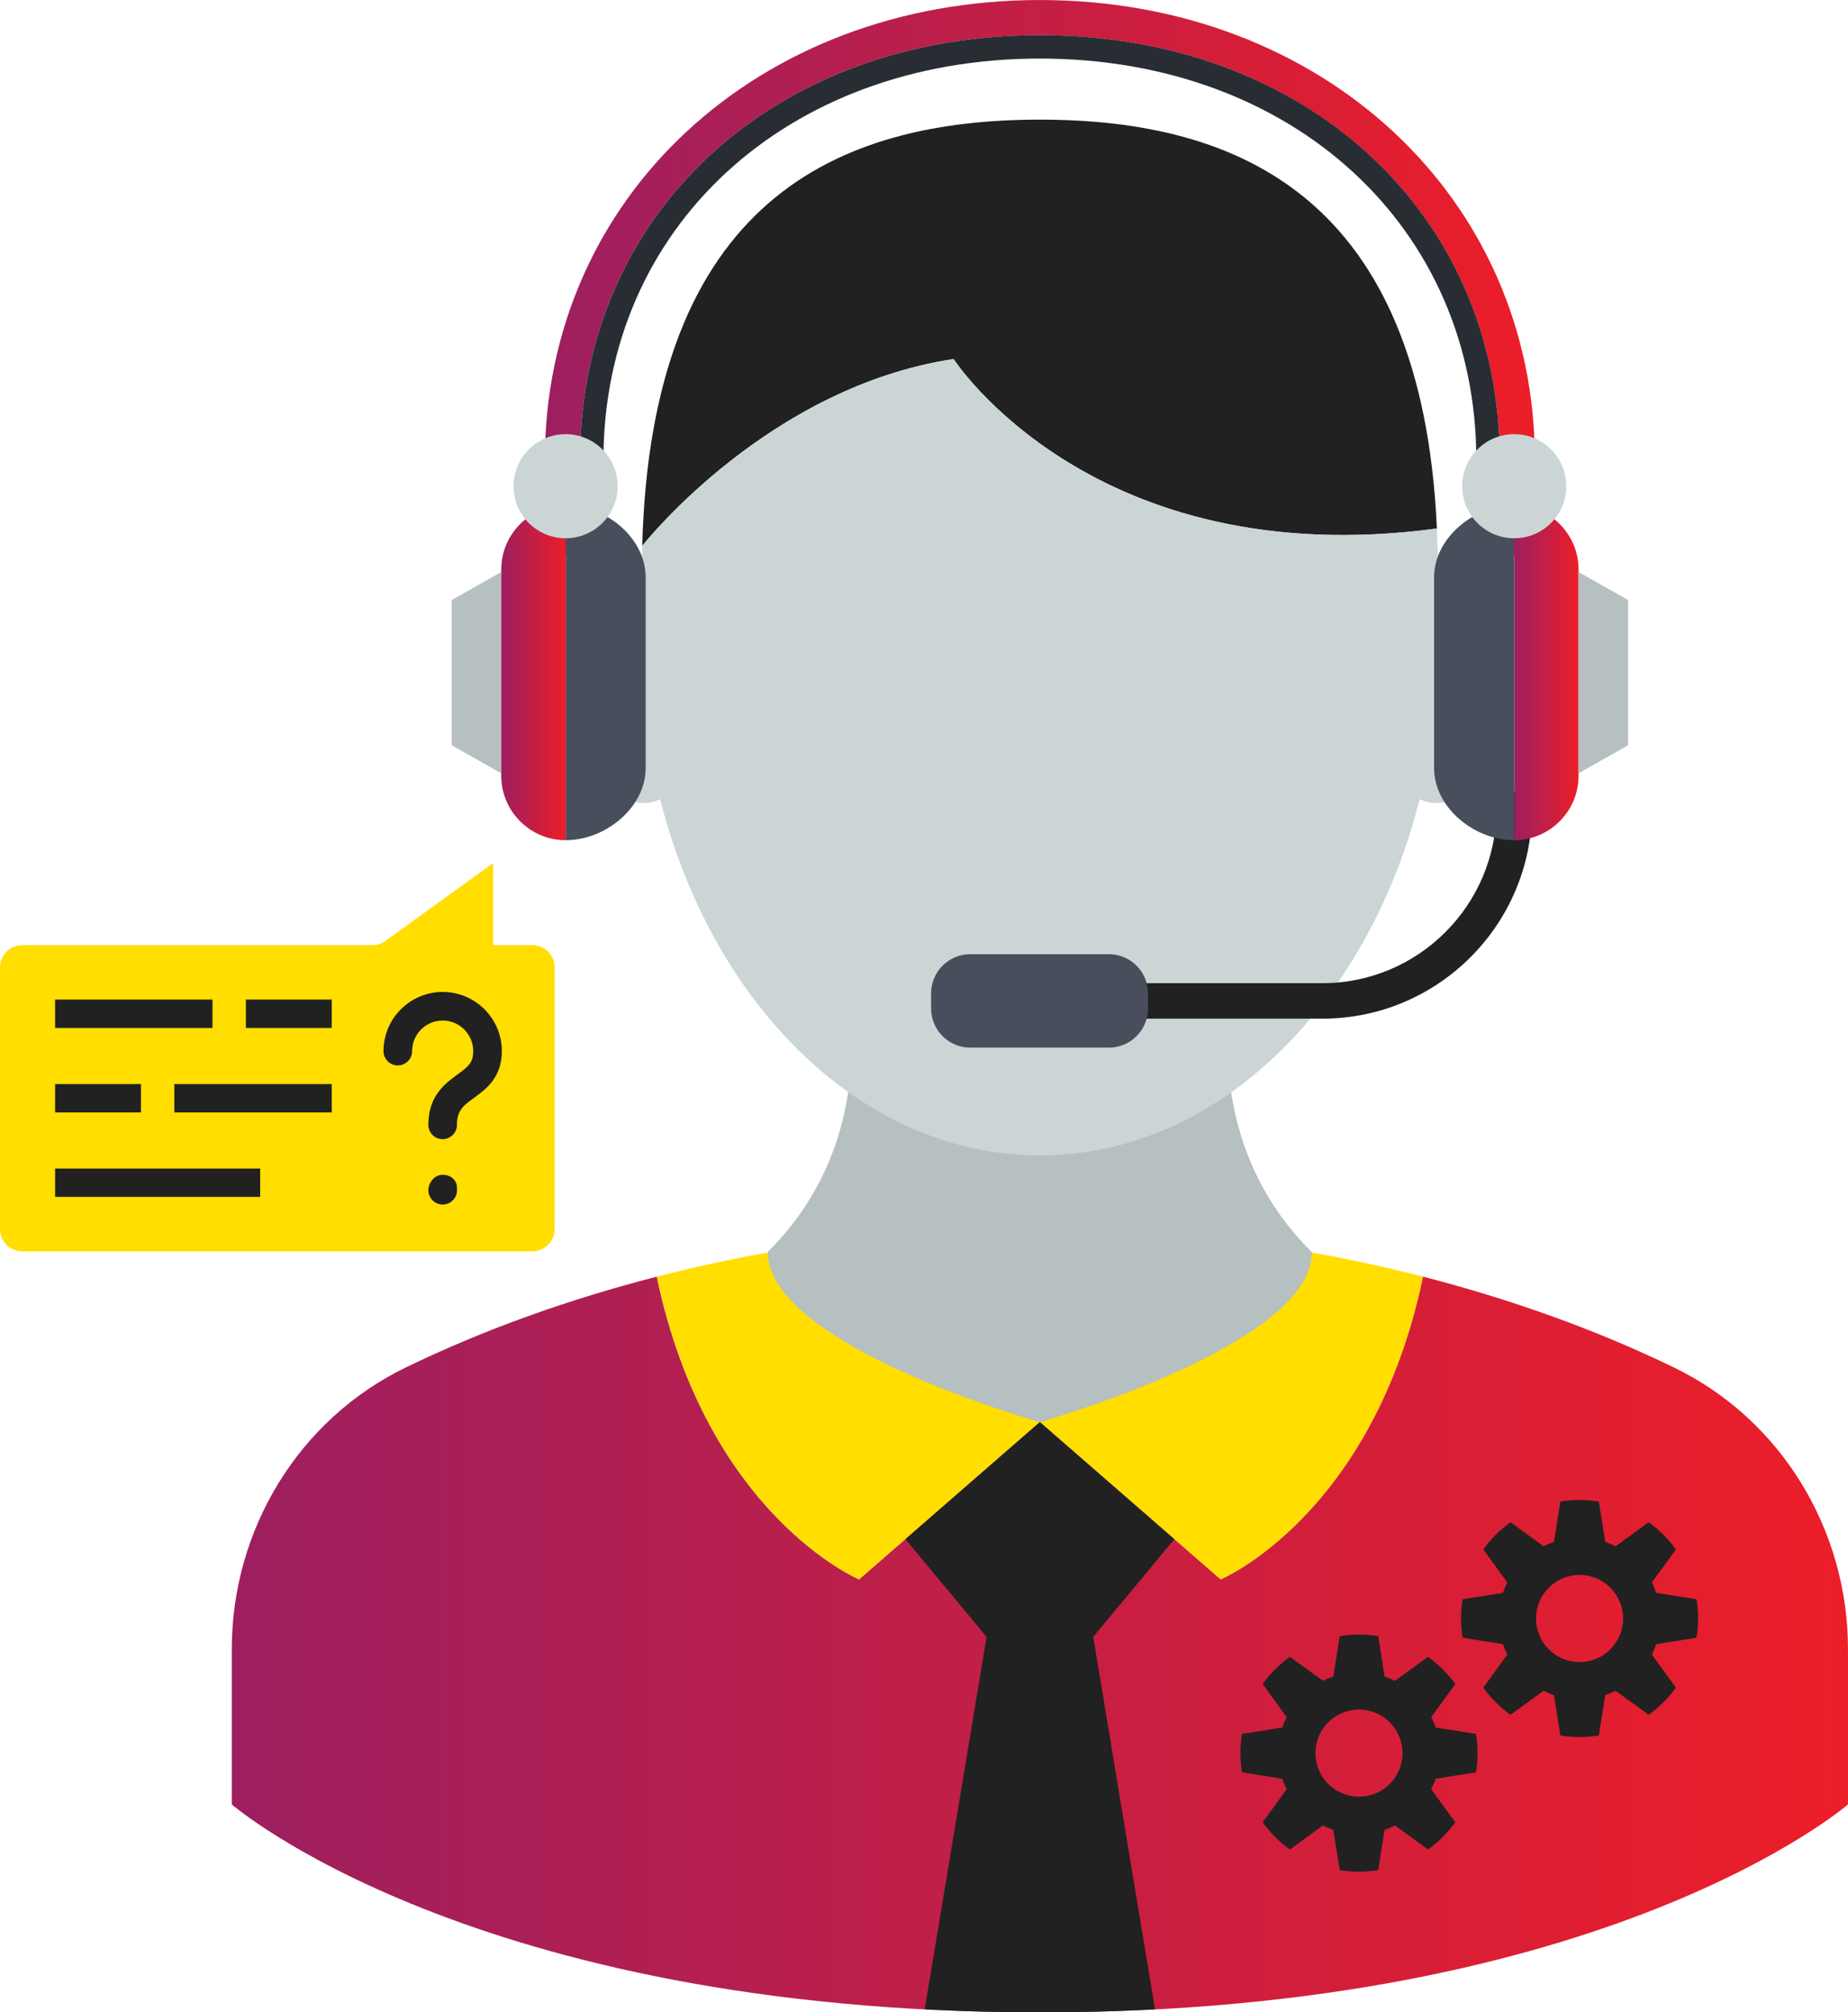 <?xml version="1.0" encoding="utf-8"?>
<!-- Generator: Adobe Illustrator 16.0.0, SVG Export Plug-In . SVG Version: 6.00 Build 0)  -->
<!DOCTYPE svg PUBLIC "-//W3C//DTD SVG 1.1//EN" "http://www.w3.org/Graphics/SVG/1.1/DTD/svg11.dtd">
<svg version="1.1" id="layer_1" xmlns="http://www.w3.org/2000/svg" xmlns:xlink="http://www.w3.org/1999/xlink" x="0px" y="0px"
	 width="73.462px" height="80px" viewBox="0 0 73.462 80" enable-background="new 0 0 73.462 80" xml:space="preserve">
<g>
	<path fill="#FFDE00" d="M34.151,62.792l7.187-6.258l7.187,6.258c0,0,6.057-2.545,8.047-12.039c-9.84-2.536-20.626-2.536-30.466,0
		C28.097,60.247,34.151,62.792,34.151,62.792z"/>
	<linearGradient id="SVGID_1_" gradientUnits="userSpaceOnUse" x1="9.215" y1="65.377" x2="73.461" y2="65.377">
		<stop  offset="0" style="stop-color:#9D1F60"/>
		<stop  offset="1" style="stop-color:#EC1E28"/>
	</linearGradient>
	<path fill="url(#SVGID_1_)" d="M66.542,54.362c-3.146-1.524-6.502-2.714-9.971-3.609c-1.99,9.494-8.047,12.039-8.047,12.039
		l-7.187-6.258l-7.187,6.258c0,0-6.054-2.545-8.046-12.039c-3.47,0.895-6.825,2.084-9.971,3.608
		c-4.268,2.068-6.919,6.457-6.919,11.199v6.174c0,0,9.534,8.267,32.123,8.267c22.589,0,32.124-8.267,32.124-8.267v-6.174
		C73.461,60.818,70.81,56.429,66.542,54.362z"/>
	<g>
		<polygon fill="#B6C0C0" points="33.575,38.829 33.576,38.83 33.577,38.829 		"/>
		<path fill="#B6C0C0" d="M52.139,49.769c-4.666-4.628-3.096-10.781-3.057-10.926c-2.291,1.66-4.932,2.608-7.745,2.608
			c-2.819,0-5.467-0.952-7.761-2.621c0.002,0.011,1.663,6.26-3.055,10.939c0,3.737,10.815,6.766,10.815,6.766
			s10.817-3.029,10.817-6.766H52.139z"/>
		<polygon fill="#B6C0C0" points="49.084,38.829 49.083,38.842 49.09,38.837 		"/>
	</g>
	<path fill="#212121" d="M46.682,61.188l-5.345-4.654l-5.344,4.654l3.226,3.886L36.76,79.879c1.465,0.076,2.984,0.122,4.577,0.122
		s3.114-0.045,4.578-0.122l-2.458-14.805L46.682,61.188z"/>
	<path fill="#212121" d="M37.907,14.273c0,0,5.539,8.578,19.213,6.738C56.529,7.865,49.261,4.756,41.337,4.756
		c-8.062,0-15.445,3.216-15.807,16.946C25.713,21.473,30.596,15.384,37.907,14.273z"/>
	<path fill="#CCD5D5" d="M57.774,22.693c-0.207-0.021-0.41,0.014-0.611,0.076c0-0.607-0.019-1.189-0.043-1.758
		c-13.674,1.84-19.213-6.738-19.213-6.738c-7.311,1.111-12.193,7.199-12.376,7.429c-0.009,0.351-0.017,0.702-0.017,1.066
		c-0.201-0.062-0.405-0.096-0.613-0.075c-1.437,0.145-2.414,2.328-2.187,4.875c0.228,2.547,1.576,4.496,3.012,4.351
		c0.179-0.018,0.351-0.068,0.515-0.146c1.251,4.927,3.897,9.038,7.334,11.538c2.294,1.669,4.941,2.622,7.763,2.622
		c2.815,0,5.46-0.95,7.753-2.614c3.441-2.5,6.092-6.611,7.344-11.546c0.164,0.078,0.336,0.128,0.517,0.146
		c1.437,0.145,2.784-1.803,3.011-4.351C60.19,25.021,59.21,22.838,57.774,22.693z"/>
	<path fill="#212121" d="M52.568,40.496H41.263c-0.39,0-0.706-0.316-0.706-0.706c0-0.39,0.316-0.705,0.706-0.705h11.305
		c3.815,0,6.919-3.104,6.919-6.919c0-0.389,0.316-0.706,0.706-0.706c0.389,0,0.706,0.317,0.706,0.706
		C60.899,36.759,57.161,40.496,52.568,40.496z"/>
	<linearGradient id="SVGID_2_" gradientUnits="userSpaceOnUse" x1="21.661" y1="11.038" x2="61.014" y2="11.038">
		<stop  offset="0" style="stop-color:#9D1F60"/>
		<stop  offset="1" style="stop-color:#EC1E28"/>
	</linearGradient>
	<path fill="url(#SVGID_2_)" d="M61.014,18.282c0-10.422-8.458-18.281-19.677-18.281c-11.217,0-19.677,7.859-19.677,18.281
		c0,0.866,0,3.793,0,3.793h1.396v-3.793c0-9.784,7.688-16.884,18.28-16.884s18.28,7.101,18.28,16.884v3.793h1.396
		C61.014,22.075,61.014,19.147,61.014,18.282z"/>
	<path fill="#282D33" d="M41.337,1.397c-10.593,0-18.28,7.101-18.28,16.884v1.795v1.532c0,0.257,0.21,0.466,0.466,0.466
		c0.257,0,0.465-0.209,0.465-0.466v-1.532v-1.795c0-9.244,7.296-15.953,17.349-15.953c10.054,0,17.35,6.709,17.35,15.953v1.795
		v1.532c0,0.257,0.209,0.466,0.466,0.466s0.465-0.209,0.465-0.466v-1.532v-1.795C59.618,8.498,51.93,1.397,41.337,1.397z"/>
	<path fill="#484E5B" d="M22.484,20.081c0,1.82,0,11.729,0,13.321c1.579,0,3.183-1.292,3.183-2.872v-7.579
		C25.667,21.372,24.063,20.081,22.484,20.081z"/>
	<path fill="#484E5B" d="M60.193,20.081c-1.579,0-3.185,1.292-3.185,2.871v7.579c0,1.579,1.605,2.872,3.185,2.872
		C60.193,31.498,60.193,21.773,60.193,20.081z"/>
	<linearGradient id="SVGID_3_" gradientUnits="userSpaceOnUse" x1="19.926" y1="26.741" x2="22.484" y2="26.741">
		<stop  offset="0" style="stop-color:#9D1F60"/>
		<stop  offset="1" style="stop-color:#EC1E28"/>
	</linearGradient>
	<path fill="url(#SVGID_3_)" d="M22.484,33.402c-1.407,0-2.558-1.151-2.558-2.558v-8.206c0-1.406,1.151-2.558,2.558-2.558V33.402z"
		/>
	<circle fill="#CCD5D5" cx="22.484" cy="19.329" r="2.069"/>
	<linearGradient id="SVGID_4_" gradientUnits="userSpaceOnUse" x1="60.193" y1="26.741" x2="62.751" y2="26.741">
		<stop  offset="0" style="stop-color:#9D1F60"/>
		<stop  offset="1" style="stop-color:#EC1E28"/>
	</linearGradient>
	<path fill="url(#SVGID_4_)" d="M60.193,33.402c1.407,0,2.558-1.151,2.558-2.558v-8.206c0-1.406-1.15-2.558-2.558-2.558V33.402z"/>
	<circle fill="#CCD5D5" cx="60.193" cy="19.329" r="2.069"/>
	<path fill="#484E5B" d="M44.084,41.647h-5.517c-0.854,0-1.553-0.698-1.553-1.552v-0.609c0-0.854,0.698-1.552,1.553-1.552h5.517
		c0.854,0,1.552,0.698,1.552,1.552v0.609C45.636,40.949,44.938,41.647,44.084,41.647z"/>
	<polygon fill="#B6C0C0" points="64.72,23.854 62.75,22.74 62.75,30.742 64.72,29.628 64.72,26.742 	"/>
	<polygon fill="#B6C0C0" points="17.957,29.628 19.926,30.742 19.926,22.74 17.957,23.854 17.957,26.742 	"/>
	<path fill="#FFDE00" d="M22.047,48.862V38.457c0-0.489-0.396-0.885-0.886-0.885h-1.556v-3.263l-4.28,3.095
		c-0.152,0.108-0.333,0.167-0.52,0.167H0.886C0.396,37.572,0,37.968,0,38.457v10.405c0,0.489,0.396,0.885,0.886,0.885h20.275
		C21.65,49.747,22.047,49.352,22.047,48.862z"/>
	<g>
		<path fill="#212121" d="M17.598,39.434c-1.297,0-2.353,1.055-2.353,2.353c0,0.313,0.254,0.568,0.569,0.568
			c0.313,0,0.568-0.255,0.568-0.568c0-0.671,0.544-1.216,1.215-1.216c0.67,0,1.215,0.545,1.215,1.216
			c0,0.454-0.192,0.614-0.628,0.93c-0.488,0.355-1.156,0.841-1.156,2.001c0,0.314,0.254,0.568,0.569,0.568
			c0.313,0,0.568-0.254,0.568-0.568c0-0.581,0.26-0.77,0.688-1.081c0.462-0.336,1.096-0.798,1.096-1.851
			C19.949,40.489,18.894,39.434,17.598,39.434z"/>
		<path fill="#212121" d="M17.598,46.702c-0.314,0-0.569,0.301-0.569,0.615s0.254,0.569,0.569,0.569
			c0.313,0,0.568-0.255,0.568-0.569v-0.094C18.166,46.908,17.911,46.702,17.598,46.702z"/>
		<rect x="2.19" y="39.737" fill="#212121" width="6.257" height="1.128"/>
		<rect x="9.774" y="39.737" fill="#212121" width="3.413" height="1.128"/>
		<rect x="6.929" y="43.096" fill="#212121" width="6.258" height="1.128"/>
		<rect x="2.19" y="43.096" fill="#212121" width="3.413" height="1.128"/>
		<rect x="2.19" y="46.455" fill="#212121" width="8.152" height="1.127"/>
	</g>
	<path fill="#212121" d="M67.442,65.107c0.04-0.249,0.062-0.504,0.062-0.764c0-0.26-0.021-0.517-0.062-0.765l-1.604-0.255
		c-0.048-0.141-0.104-0.279-0.173-0.412l0.955-1.315c-0.299-0.416-0.665-0.782-1.082-1.081l-1.314,0.955
		c-0.133-0.066-0.27-0.125-0.412-0.172l-0.255-1.604c-0.249-0.04-0.504-0.063-0.765-0.063c-0.26,0-0.516,0.023-0.765,0.063
		l-0.255,1.604c-0.143,0.047-0.279,0.106-0.412,0.172l-1.314-0.955c-0.417,0.299-0.783,0.665-1.082,1.081l0.955,1.315
		c-0.066,0.133-0.125,0.271-0.173,0.412l-1.604,0.255c-0.041,0.249-0.063,0.505-0.063,0.765c0,0.26,0.021,0.516,0.063,0.764
		l1.604,0.256c0.048,0.142,0.106,0.28,0.171,0.412l-0.953,1.316c0.299,0.415,0.665,0.781,1.082,1.08l1.314-0.954
		c0.133,0.066,0.27,0.124,0.412,0.172l0.255,1.603c0.249,0.042,0.505,0.063,0.765,0.063c0.261,0,0.516-0.021,0.765-0.063
		l0.255-1.603c0.143-0.048,0.279-0.105,0.412-0.172l1.314,0.954c0.417-0.299,0.783-0.666,1.082-1.08l-0.955-1.316
		c0.068-0.132,0.125-0.271,0.173-0.412L67.442,65.107z M62.792,66.074c-0.957,0-1.732-0.775-1.732-1.731
		c0-0.957,0.775-1.732,1.732-1.732c0.955,0,1.731,0.775,1.731,1.732C64.523,65.299,63.747,66.074,62.792,66.074z"/>
	<path fill="#212121" d="M58.672,70.459c0.041-0.249,0.062-0.504,0.062-0.764c0-0.26-0.021-0.516-0.062-0.765l-1.604-0.255
		c-0.047-0.143-0.105-0.28-0.174-0.413l0.957-1.314c-0.301-0.417-0.666-0.782-1.083-1.081l-1.315,0.953
		c-0.132-0.065-0.269-0.124-0.412-0.172l-0.254-1.603c-0.25-0.042-0.504-0.064-0.766-0.064c-0.259,0-0.514,0.022-0.764,0.064
		l-0.256,1.603c-0.142,0.048-0.279,0.107-0.411,0.172l-1.313-0.953c-0.419,0.299-0.783,0.664-1.083,1.081l0.954,1.314
		c-0.065,0.133-0.125,0.271-0.172,0.413l-1.604,0.255c-0.042,0.25-0.063,0.505-0.063,0.765c0,0.26,0.021,0.516,0.063,0.764
		l1.604,0.255c0.047,0.142,0.106,0.28,0.172,0.413l-0.954,1.316c0.3,0.416,0.664,0.781,1.083,1.081l1.313-0.955
		c0.132,0.067,0.27,0.125,0.411,0.172l0.256,1.603c0.25,0.042,0.505,0.063,0.764,0.063c0.262,0,0.516-0.021,0.766-0.063l0.254-1.603
		c0.144-0.047,0.28-0.105,0.412-0.172l1.315,0.955c0.417-0.3,0.782-0.666,1.083-1.081l-0.957-1.316
		c0.069-0.133,0.127-0.271,0.174-0.413L58.672,70.459z M54.022,71.426c-0.957,0-1.731-0.775-1.731-1.731
		c0-0.957,0.774-1.733,1.731-1.733s1.732,0.776,1.732,1.733C55.754,70.651,54.979,71.426,54.022,71.426z"/>
</g>
</svg>

